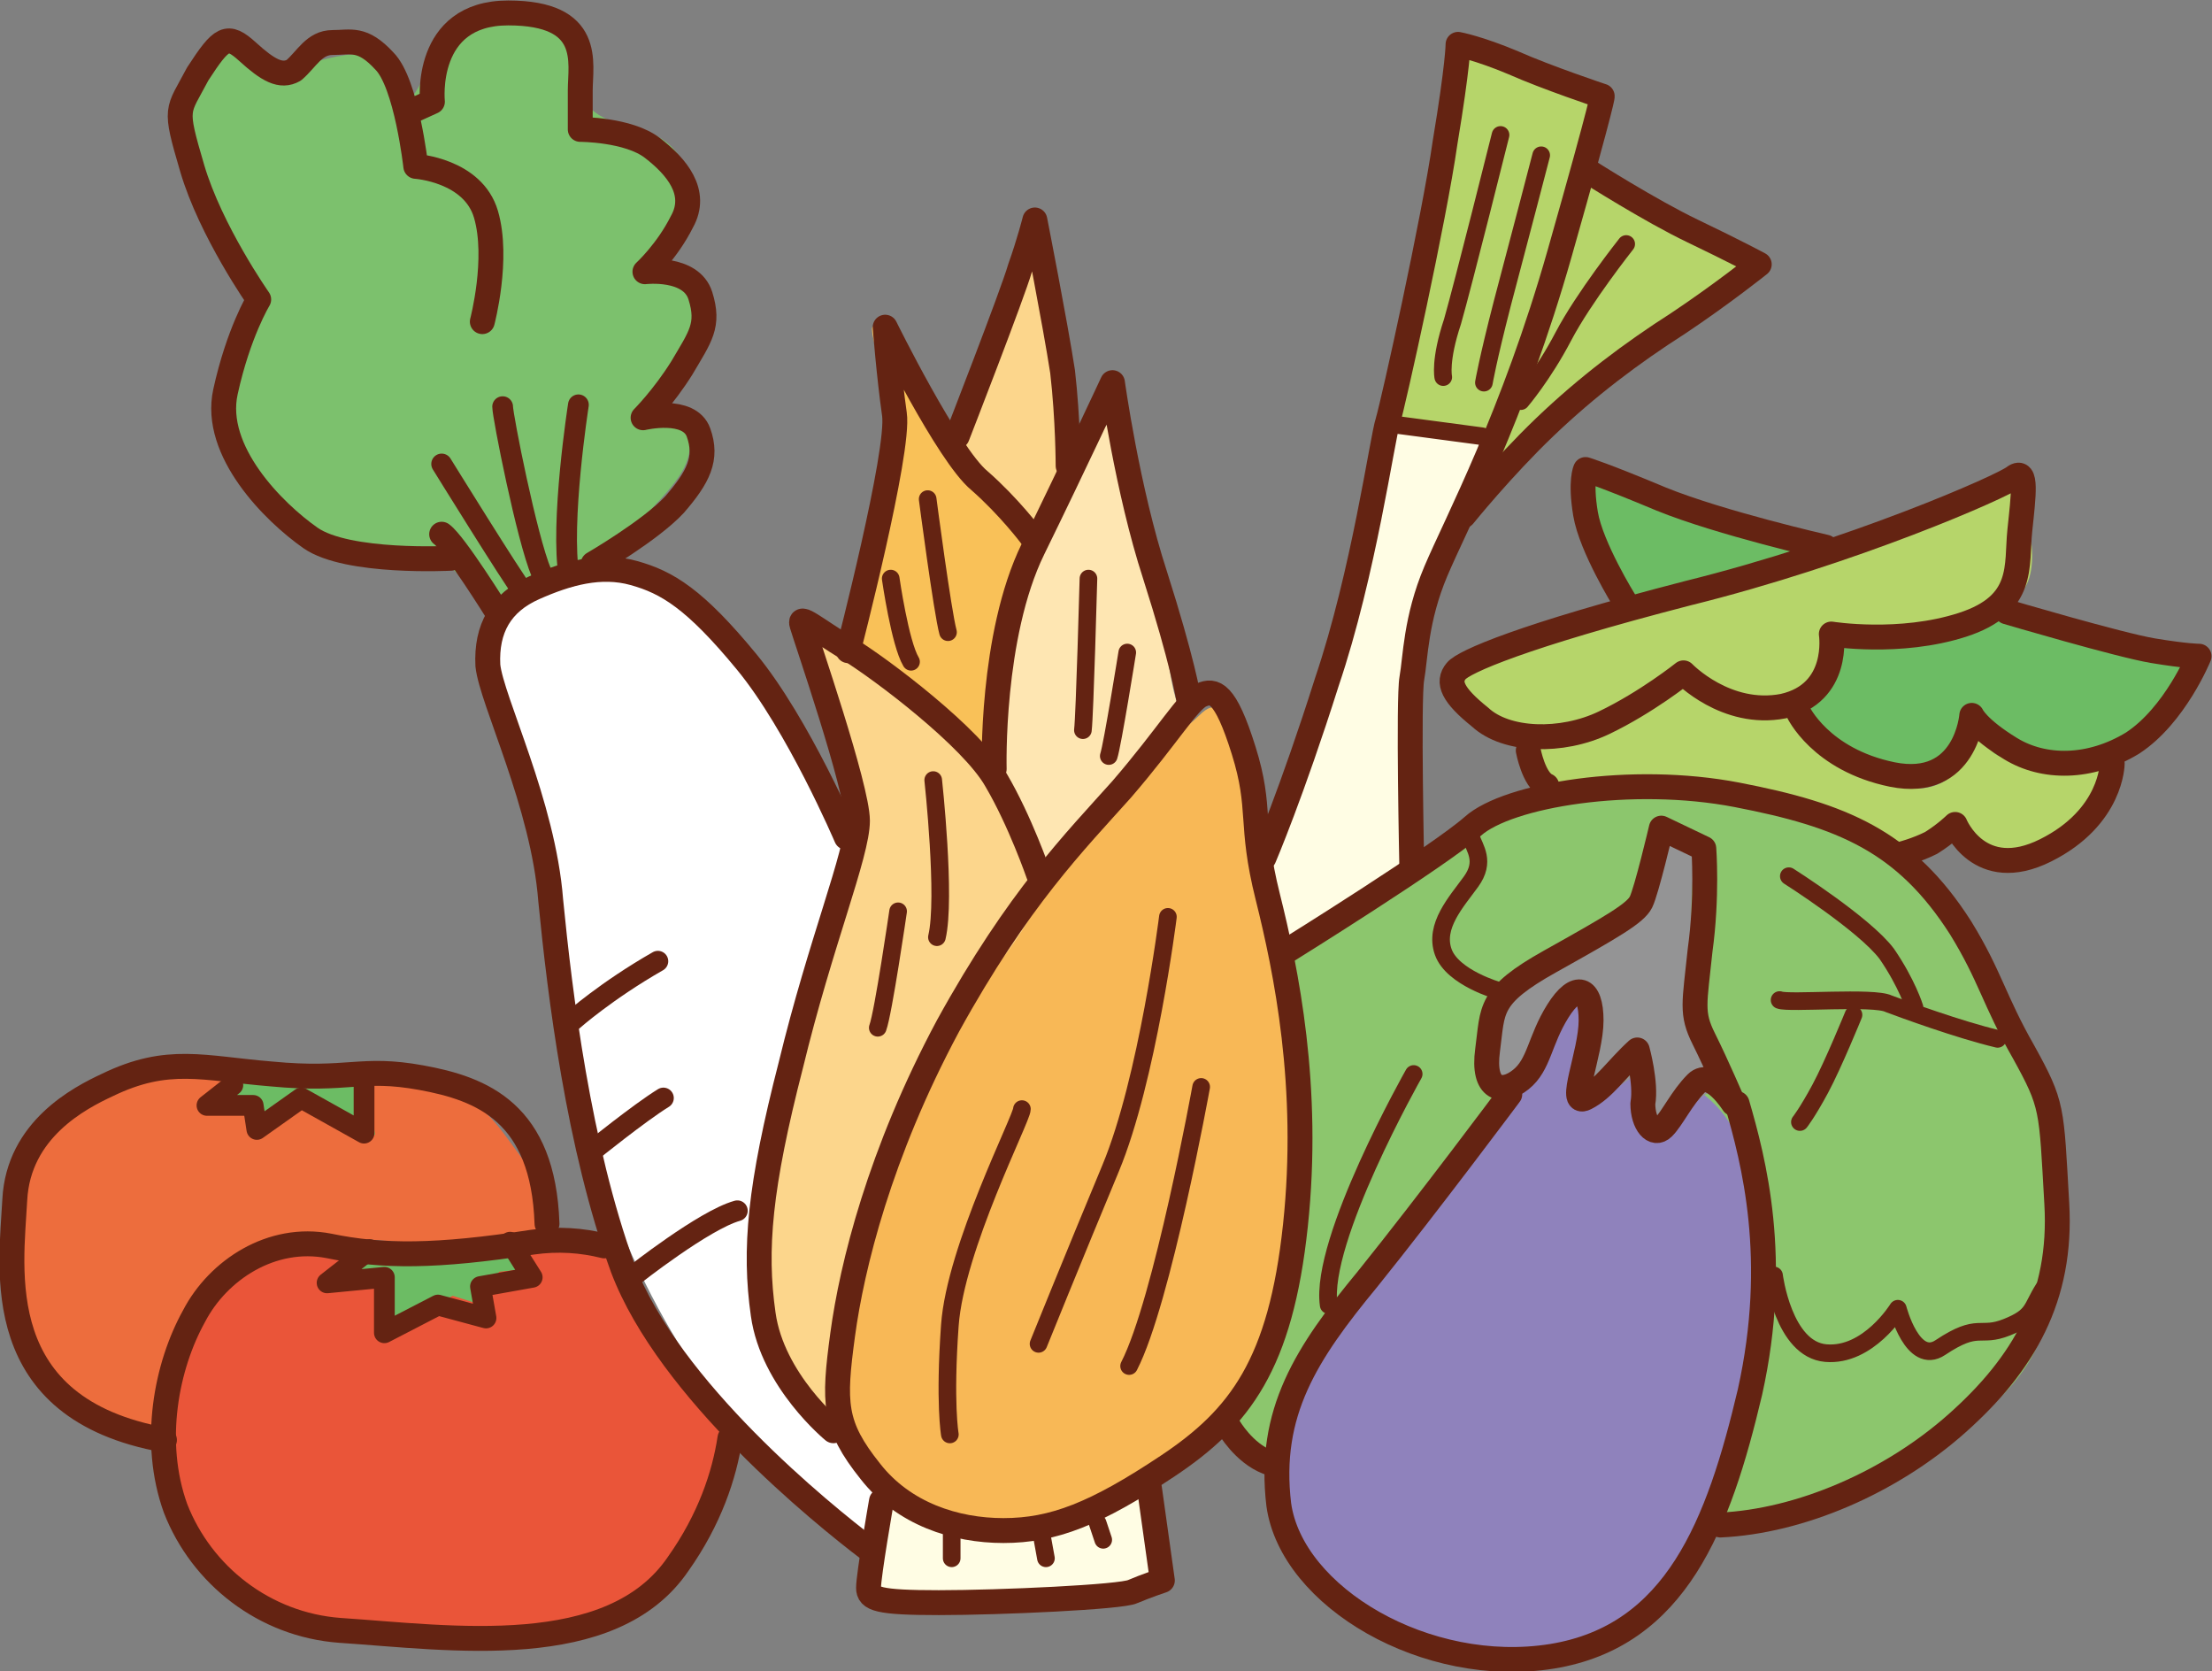 <?xml version="1.0" encoding="utf-8"?>
<!-- Generator: Adobe Illustrator 19.0.0, SVG Export Plug-In . SVG Version: 6.00 Build 0)  -->
<svg version="1.1" id="レイヤー_1" xmlns="http://www.w3.org/2000/svg" xmlns:xlink="http://www.w3.org/1999/xlink" x="0px"
	 y="0px" viewBox="0 0 119.7 90.4" enable-background="new 0 0 119.7 90.4" xml:space="preserve">
<rect x="0" y="0" width="119.7" height="90.4" fill="#808080" stroke="none"/>
<path fill="#FFFFFF" d="M26.5,36.1c-0.1-1.5,0.4-3,2.2-4.3c1.8-1.3,4.8-2.1,8.8,0.6c3.9,2.8,6.3,8.6,7.2,10.5
	c0.9,1.9,1.3,1.7,0.9,3.2c-0.4,1.5-1.3,6.4-2.8,10.9c-1.5,4.5-2.4,13.3-1.1,15.8c1.3,2.6,2.8,3.4,3.3,4.1c0.4,0.6,0.9,1.3,1.8,2.4
	c0.9,1.1,1.1,1.7,1.1,1.7L47,83.8c0,0-3.9-3-7-6.6c-3.1-3.6-8.1-11.1-9.9-24C28.4,40.4,26.7,39.3,26.5,36.1"/>
<path fill="#FFFDE4" d="M75.5,23l4.6,0.6c0,0,0,0.6-0.7,2.8c-0.7,2.1-2.8,6.8-3.1,8.8c-0.2,1.9,0,11.3,0,11.3l-6.8,4.5
	c0,0-0.7-3.2-0.9-4.1c-0.2-0.9,1.1-3,2.8-9.2C73.3,31.6,75.5,23,75.5,23"/>
<path fill-rule="evenodd" clip-rule="evenodd" fill="#B6D56A" d="M80.5,23.9l-5-0.9c0,0,3.5-16,3.5-18.2c0-2.1-0.4-1.9,1.8-1.5
	c2.2,0.4,5.5,1.9,5.5,1.9l-0.7,4.1c0,0,6.8,3.8,7.9,4.3c1.1,0.4,1.8,0.4,0,1.3c-1.8,0.9-13.1,10.9-13.1,10.9L80.5,23.9z"/>
<path fill-rule="evenodd" clip-rule="evenodd" fill="#7CC16D" d="M13.5,16c-0.4-0.9-3.9-7.7-3.7-9.6C10,4.4,11.4,2.7,12,2.5
	c0.7-0.2,1.5,0,2.6,0.6c1.1,0.6-0.7,1.1,2.6,0.2c3.3-0.9,3.4,0,3.9,1.1c0.4,0.9,0.4,1.7,0.4,1.7s0.2,0.2,1.1-1.3
	c0.9-1.5-0.2-2.1,2.4-3.2c2.6-1.1,3.3-1.9,4.6-1.1c1.3,0.9,1.8,2.4,1.8,3.9c0,1.5,1.1,2.1,3.1,2.6c2,0.4,3.1,2.1,2.6,3.9
	c-0.4,1.7-2.2,3.9-2.2,3.9s1.8,0,2.4,1.3c0.7,1.3,1.3,2.1,0.2,3.6c-1.1,1.5-2.6,2.6-2.6,2.6s2.2-0.9,2.4,0.9
	c0.2,1.7-0.2,2.4-2.2,4.5c-2,2.1-2.4,3.4-3.5,3.6c-1.1,0.2-3.1,0.4-4.2,1.3c-1.1,0.9-0.7,0.4-1.8-0.6c-1.1-1.1-0.9-1.7-3.5-1.7
	c-2.6,0-6.3-1.1-8.5-4.1c-2.2-3-1.5-5.1-1.1-6.6C13.1,17.9,13.5,16,13.5,16"/>
<path fill-rule="evenodd" clip-rule="evenodd" fill="#B6D56A" d="M78.6,36.7c-0.4-0.9,0.7-0.9,3.3-1.7c2.6-0.9,17.7-4.9,22.3-6.8
	c4.6-1.9,3.9-2.4,4.6-1.9c0.7,0.4,1.8,4.1,0.7,5.6c-1.1,1.5-2.6,2.1-5,2.4c-2.4,0.2-5,0.2-5,0.2s0,0.9-1.1,1.9
	c-1.1,1.1-1.8,1.9-1.8,1.9s1.5,2.6,3.5,3.4c2,0.9,4.6,1.7,5.9-0.2c1.3-1.9-0.2-2.6,1.3-1.9c1.5,0.6,3.5,1.9,5,1.9
	c1.5,0,2.6-0.2,2.2,0.9c-0.4,1.1-1.3,2.4-3.9,3.2c-2.6,0.9-3.9,0-4.6-0.2c-0.7-0.2-1.5,0.4-2.4,0.6c-0.9,0.2-2.4-0.4-3.9-1.3
	c-1.5-0.9-8.5-2.8-11.2-2.6c-2.6,0.2-4.4,1.7-5,0.6c-0.7-1.1-0.9-2.8-0.9-2.8s-1.3,0.2-2.6-0.9C78.6,38,78.6,36.7,78.6,36.7"/>
<path fill-rule="evenodd" clip-rule="evenodd" fill="#6CBC64" d="M98.7,30.1c0,0-6.3-1.7-8.8-3c-2.4-1.3-3.7-2.8-3.9-1.1
	c-0.2,1.7,2,6.6,2,6.6L98.7,30.1z"/>
<path fill-rule="evenodd" clip-rule="evenodd" fill="#6CBC64" d="M109,32.9c0,0,5.7,2.1,7.4,2.4c1.8,0.2,3.1-0.2,2,1.5
	c-1.1,1.7-2,3.6-5,4.1c-3.1,0.4-5.3,0.4-5.7-0.4c-0.4-0.9-0.2-1.3-1.8,0c-1.5,1.3-2.4,2.6-4.6,1.5c-2.2-1.1-3.7-3.6-3.7-3.6
	s1.1,0,1.3-1.9c0.2-1.9-0.9-2.1,1.3-1.9c2.2,0.2,4.6,0.4,6.3-0.2C108.3,33.5,109,32.9,109,32.9"/>
<path fill-rule="evenodd" clip-rule="evenodd" fill="#8CC66D" d="M69.6,51.1c0.2-0.4,2.6-1.7,5.5-2.8c2.8-1.1,4.2-4.7,12.5-5.1
	c8.3-0.4,12.9,2.1,15.1,3.6c2.2,1.5,4.8,6.4,6.1,8.6c1.3,2.1,2.8,3.4,2.6,9.6c-0.2,6.2-0.4,8.8-5.3,12.4c-4.8,3.6-10.1,5.3-13.1,5.6
	c-3.1,0.2-22.3-1.7-25-4.1c-2.6-2.4-2-2.4-0.4-5.3c1.5-3,3.7-7.3,3.1-11.8C70,57.3,69.6,51.1,69.6,51.1"/>
<path fill-rule="evenodd" clip-rule="evenodd" fill="#8F82BC" d="M81.8,59.2c-1.5,2.4-8.3,10.9-10.1,13.3c-1.8,2.4-3.7,7.9-2.2,10.7
	c1.5,2.8,7.2,8.3,14.4,6.8c7.2-1.5,8.3-6.6,10.1-12.4c1.8-5.8,1.3-13.7-0.2-16.5c-1.5-2.8-4.8-3.4-5.9-4.1c-1.1-0.6-1.3-3.9-2.4-3.4
	c-1.1,0.4-2.2,2.4-2.6,3.4C82.5,58.1,81.8,59.2,81.8,59.2"/>
<path fill-rule="evenodd" clip-rule="evenodd" fill="#949495" d="M84.9,54.1c-1.7-0.2-1.8,4.3-2.8,4.5c-1.1,0.2-1.5-0.9-1.3-2.8
	c0.2-1.9,1.8-4.1,4.2-5.1c2.4-1.1,2.2-0.2,3.5-2.6s1.1-2.8,2-2.8c0.9,0,1.3,0.2,1.1,2.4c-0.2,2.1,0,5.1,0.9,7.7
	c0.9,2.6,2,3.6,0.7,3.6c-1.3,0-1.5,0.9-2.4,1.7c-0.9,0.9-1.3,1.7-1.8,0c-0.4-1.7,1.5-3.9-0.4-2.6c-2,1.3-2.4,1.9-2.6,0.2
	C85.6,56.6,86.4,54.3,84.9,54.1"/>
<path fill-rule="evenodd" clip-rule="evenodd" fill="#F8B856" d="M45.9,75.9c-0.7-3.8,1.3-12.8,6.3-22c5-9.2,11.8-14.3,12.7-15.2
	c0.9-0.9,1.3-0.4,2,1.5c0.7,1.9,2.6,12.6,3.1,17.5c0.4,4.9,0.2,16-5.3,20.3c-5.5,4.3-9,5.3-12,4.9C49.7,82.5,46.6,79.3,45.9,75.9"/>
<path fill-rule="evenodd" clip-rule="evenodd" fill="#FFFDE4" d="M47.7,81l-0.2,5.1c0,0,10.1,1.3,12.9,0.4c2.8-0.9,2.6-1.3,2.6-2.6
	c0-1.3-0.7-3.4-0.7-3.4s-1.5,0.6-4.4,1.5c-2.8,0.9-6.3,0.9-7.7,0.2C49,81.7,47.7,81,47.7,81"/>
<path fill-rule="evenodd" clip-rule="evenodd" fill="#FCD68C" d="M45.7,77.4c0,0-3.1-2.1-3.7-5.1c-0.7-3-0.4-6.8,0.7-12.6
	c1.1-5.8,3.3-14.5,3.3-14.5s-0.4-4.9-1.3-8.1l-0.9-3.2c0,0,5.7,3.2,8.1,5.3c2.4,2.1,5,8.3,5,8.3s-1.3,2.8-3.1,4.9
	c-1.8,2.1-8.3,16.7-8.5,19C45.1,73.7,45.7,77.4,45.7,77.4"/>
<path fill-rule="evenodd" clip-rule="evenodd" fill="#FCD68C" d="M51.8,23.7c0,0,2.2-5.8,3.1-8.8c0.9-3,1.1-4.3,1.3-2.6
	c0.2,1.7,1.3,5.1,1.5,8.3c0.2,3.2,1.1,3.6,0,5.6c-1.1,1.9-1.8,3-1.8,3s-0.7-0.6-2.4-2.4C51.8,25.2,51.8,23.7,51.8,23.7"/>
<path fill-rule="evenodd" clip-rule="evenodd" fill="#F9C158" d="M46.2,34.8c0-1.5,2-6.6,2-10.7c0-4.1-2.4-8.8,0.2-5.1
	c2.6,3.6,5.3,8.1,6.3,9c1.1,0.9,1.1,0.4,1.3,1.3c0.2,0.9-1.5,2.1-1.8,4.9c-0.2,2.8-0.9,7.7-0.9,7.7s-1.3-1.5-4.2-3.9
	C46.4,35.7,46.2,34.8,46.2,34.8"/>
<path fill-rule="evenodd" clip-rule="evenodd" fill="#FEE6B2" d="M53.4,41.2c0,0,1.5-9.2,3.5-13.3c2-4.1,3.9-6,3.9-6
	s0.7,5.1,1.3,7.7c0.7,2.6,1.1,6.8,1.5,8.1c0.4,1.3-0.4,0.6-2.4,3.6c-2,3-4.8,5.8-4.8,5.8s-0.7-2.1-1.5-3.6
	C54,42.1,53.4,41.2,53.4,41.2"/>
<path fill="#EA5539" d="M17.4,67.7c-2.1-0.4-6.9,1.5-7.9,4.3c-1,2.8-1,12.6,4.6,14.9c5.6,2.3,15.6,2.1,18.7,1.1
	c3.1-0.9,6-7.9,6.2-9.2c0.2-1.3-0.6-3.6-2.3-5.8c-1.7-2.3-3.3-4.7-4.1-5.1c-0.8-0.4-1.9-0.6-4.2-0.6c-2.3,0-5,0.9-6.9,0.6
	C19.5,67.6,17.4,67.7,17.4,67.7"/>
<path fill="#ED6D3D" d="M11.6,57.7c-3.7,0-5,0.8-6.9,1.9c-1.9,1.1-2.7-0.9-3.5,4.7s0.2,9.8,2.3,11.5c2.1,1.7,4.6,1.7,4.6,1.7
	s2.1-7.9,5-9.4c2.9-1.5,6.9-1.1,9.5-0.8c2.5,0.4,6.8,0,6.8,0s0.2-2.8-1.2-4.7c-1.4-1.9-2.1-3.2-4.8-3.8c-2.7-0.6-3.5-0.6-6.4-0.8
	C14.1,57.9,11.6,57.7,11.6,57.7"/>
<path fill-rule="evenodd" clip-rule="evenodd" fill="#6CBC64" d="M19,67.9l-1.5,1.3h3.5v2.6l3.5-1.7l1.9,0.6l0.6-1.9l1.9-0.2
	l-0.6-1.5c0,0-1.5,0.2-3.9,0.2C22,67.4,19,67.9,19,67.9"/>
<path fill-rule="evenodd" clip-rule="evenodd" fill="#6CBC64" d="M12.4,58.7l-1,0.8l1.7,0.4l0.4,1.1l2.9-1.1l3.9,1.5l-0.6-3.8
	c0,0-2.7,1.1-4.4,0.8C13.6,57.9,12.8,57.9,12.4,58.7"/>
<path fill="none" stroke="#642312" stroke-width="1.347" stroke-linecap="round" stroke-linejoin="round" d="M47.1,79.6
	c-2-2.5-2-3.7-1.5-7.4c0.5-3.7,2-9.8,5.7-16.7c3.8-6.9,6.9-10,9.4-12.8c2.5-2.9,3.6-4.8,4.3-5.1c0.7-0.3,1.3-0.2,2.3,3
	c1,3.2,0.3,3.9,1.3,7.9c1,4,2.3,10.3,1.5,17.8c-0.8,7.5-3,10.4-6.9,13c-3.9,2.6-6.2,3.5-8.9,3.5C51.7,82.8,48.9,81.9,47.1,79.6z"/>
<path fill="none" stroke="#642312" stroke-width="1.347" stroke-linecap="round" stroke-linejoin="round" d="M45.1,77.4
	c0,0-3.3-2.7-3.8-6.3c-0.5-3.5-0.2-6.9,1.5-13.5c1.6-6.6,3.6-11.4,3.6-13.2c0-1.8-2.8-9.9-3-10.6c-0.2-0.6,0.7,0.2,2.5,1.3
	c1.8,1.1,6.7,4.8,8,7.1c1.3,2.2,2.3,5.1,2.3,5.1"/>
<path fill="none" stroke="#642312" stroke-width="1.347" stroke-linecap="round" stroke-linejoin="round" d="M47.7,81.2
	c0,0-0.7,4-0.7,4.7c0,0.6,0.5,0.8,3.8,0.8c3.3,0,9.9-0.3,10.5-0.6c0.7-0.3,1.6-0.6,1.6-0.6l-0.7-5"/>
<path fill="none" stroke="#642312" stroke-width="1.347" stroke-linecap="round" stroke-linejoin="round" d="M53.8,41.6
	c0,0-0.2-7.2,2.1-11.9c2.3-4.7,4.3-9,4.3-9s0.8,5.8,2.3,10.4c1.5,4.7,1.8,6.6,1.8,6.6"/>
<path fill="none" stroke="#642312" stroke-width="1.347" stroke-linecap="round" stroke-linejoin="round" d="M45.9,35.2
	c0,0,2.8-10.8,2.5-12.8c-0.3-2.1-0.5-4.7-0.5-4.7s3.4,6.9,5.1,8.3c1.6,1.4,2.8,3,2.8,3"/>
<path fill="none" stroke="#642312" stroke-width="1.347" stroke-linecap="round" stroke-linejoin="round" d="M51.8,23.6
	c0,0,3-7.7,3.4-9.1c0.5-1.4,0.8-2.6,0.8-2.6s1.1,5.6,1.5,8.2c0.3,2.6,0.3,5.1,0.3,5.1"/>
<path fill="none" stroke="#642312" stroke-width="0.954" stroke-linecap="round" stroke-linejoin="round" d="M55.3,60
	c0,0.5-3.6,7.5-3.9,11.7c-0.3,4.2,0,5.9,0,5.9"/>
<path fill="none" stroke="#642312" stroke-width="0.954" stroke-linecap="round" stroke-linejoin="round" d="M63.2,49.6
	c0,0-1.1,8.8-3.1,13.6c-2,4.8-3.9,9.5-3.9,9.5"/>
<path fill="none" stroke="#642312" stroke-width="0.954" stroke-linecap="round" stroke-linejoin="round" d="M65,58.8
	c0,0-2.1,11.6-3.9,15.1"/>
<path fill="none" stroke="#642312" stroke-width="0.954" stroke-linecap="round" stroke-linejoin="round" d="M48.6,49.3
	c0,0-0.8,5.5-1.1,6.3"/>
<path fill="none" stroke="#642312" stroke-width="0.954" stroke-linecap="round" stroke-linejoin="round" d="M50.5,42.2
	c0,0,0.7,6.4,0.2,8.5"/>
<line fill="none" stroke="#642312" stroke-width="0.954" stroke-linecap="round" stroke-linejoin="round" x1="51.5" y1="82.5" x2="51.5" y2="84.3"/>
<line fill="none" stroke="#642312" stroke-width="0.954" stroke-linecap="round" stroke-linejoin="round" x1="56.4" y1="83.2" x2="56.6" y2="84.3"/>
<line fill="none" stroke="#642312" stroke-width="0.954" stroke-linecap="round" stroke-linejoin="round" x1="59.4" y1="82.4" x2="59.7" y2="83.3"/>
<path fill="none" stroke="#642312" stroke-width="0.954" stroke-linecap="round" stroke-linejoin="round" d="M58.9,31.3
	c0,0-0.2,7.4-0.3,8.2"/>
<path fill="none" stroke="#642312" stroke-width="0.954" stroke-linecap="round" stroke-linejoin="round" d="M61,35.3
	c0,0-0.8,5-1,5.6"/>
<path fill="none" stroke="#642312" stroke-width="0.954" stroke-linecap="round" stroke-linejoin="round" d="M50.2,27
	c0,0,0.8,6.1,1.1,7.2"/>
<path fill="none" stroke="#642312" stroke-width="0.954" stroke-linecap="round" stroke-linejoin="round" d="M48.2,31.3
	c0,0,0.5,3.5,1.1,4.5"/>
<path fill="none" stroke="#642312" stroke-width="1.347" stroke-linecap="round" stroke-linejoin="round" d="M88.6,56.8
	c-1.1,1-1.8,2.1-2.8,2.6c-1,0.5,0.3-2.4,0.3-4.2c0-1.8-0.8-2.1-1.8-0.5c-1,1.6-1,2.9-2,3.7c-1,0.8-2.1,0.6-1.8-1.6
	c0.3-2.2,0-2.9,3.4-4.8c3.4-1.9,4.6-2.6,4.9-3.2c0.3-0.6,1.1-4,1.1-4l2.3,1.1c0,0,0.2,2.6-0.2,5.5c-0.3,2.9-0.5,3.4,0.2,4.8
	c0.7,1.4,1.6,3.5,1.6,3.5s-1.2-1.9-2-1.1c-0.8,0.8-1.3,1.9-1.8,2.4c-0.5,0.5-1.1-0.2-1.1-1.3C89.1,58.6,88.6,56.8,88.6,56.8z"/>
<path fill="none" stroke="#642312" stroke-width="1.347" stroke-linecap="round" stroke-linejoin="round" d="M81.7,59.2
	c0,0-4.4,5.9-7.7,10c-3.3,4-5.4,7.2-4.8,12.2c0.7,5,8,9.3,14.8,8.2c6.7-1.1,9-7.1,10.7-14.3c1.6-7.2,0.2-12.5-0.7-15.6"/>
<path fill="none" stroke="#642312" stroke-width="1.347" stroke-linecap="round" stroke-linejoin="round" d="M45.8,45.3
	c0,0-2.6-6.1-5.4-9.5c-2.8-3.4-4.3-4.3-6.1-4.8c-1.8-0.5-3.6,0-5.4,0.8c-1.8,0.8-2.6,2.2-2.5,4.2c0.2,1.9,3,7.5,3.4,12.7
	c0.5,5.1,1.5,13.3,3.9,19.9c2.5,6.6,10.8,13.3,13.3,15.2"/>
<path fill="none" stroke="#642312" stroke-width="1.123" stroke-linecap="round" stroke-linejoin="round" d="M31,55.2
	c0,0,1.8-1.6,4.6-3.2"/>
<path fill="none" stroke="#642312" stroke-width="1.123" stroke-linecap="round" stroke-linejoin="round" d="M32,62.3
	c0,0,2.6-2.1,3.9-2.9"/>
<path fill="none" stroke="#642312" stroke-width="1.123" stroke-linecap="round" stroke-linejoin="round" d="M34.3,69
	c0,0,3.8-3,5.6-3.5"/>
<path fill="none" stroke="#642312" stroke-width="1.347" stroke-linecap="round" stroke-linejoin="round" d="M26.9,33.1
	c0,0-2.3-3.7-3-4.2"/>
<path fill="none" stroke="#642312" stroke-width="1.347" stroke-linecap="round" stroke-linejoin="round" d="M24.4,30.2
	c0,0-5.6,0.3-7.6-1.1c-2-1.4-5.3-4.7-4.6-7.9c0.7-3.2,1.8-5,1.8-5s-2.6-3.7-3.6-7.1c-1-3.4-0.8-3,0.3-5.1C12,2,12.3,1.8,13.4,2.8
	c1.1,1,1.8,1.4,2.5,1C16.6,3.2,17,2.3,18,2.3c1,0,1.6-0.3,2.8,1C22,4.5,22.5,9,22.5,9s3.1,0.2,3.8,2.6c0.7,2.4-0.2,5.8-0.2,5.8"/>
<path fill="none" stroke="#642312" stroke-width="1.347" stroke-linecap="round" stroke-linejoin="round" d="M22.3,6l1.1-0.5
	c0,0-0.5-4.8,4.1-4.8s3.9,2.7,3.9,4.2v2.1c0,0,2.6,0,3.9,1c1.3,1,2.5,2.4,1.6,4c-0.8,1.6-2,2.7-2,2.7s2.5-0.3,3,1.3
	c0.5,1.6,0,2.2-1,3.9c-1,1.6-2.1,2.7-2.1,2.7s2.5-0.6,3,0.8c0.5,1.4,0,2.4-1.3,3.9c-1.3,1.4-4.4,3.2-4.4,3.2"/>
<path fill="none" stroke="#642312" stroke-width="1.123" stroke-linecap="round" stroke-linejoin="round" d="M31.3,21.9
	c0,0-1,6.4-0.5,9.3"/>
<path fill="none" stroke="#642312" stroke-width="1.123" stroke-linecap="round" stroke-linejoin="round" d="M27.2,22
	c0,0.5,1.3,7.1,2.1,9"/>
<path fill="none" stroke="#642312" stroke-width="1.123" stroke-linecap="round" stroke-linejoin="round" d="M23.9,25.1
	c0,0,3.9,6.3,4.4,6.9"/>
<path fill="none" stroke="#642312" stroke-width="1.347" stroke-linecap="round" stroke-linejoin="round" d="M69.7,51.4
	c0,0,8.2-5.1,10-6.7C81.6,43,88.3,41.9,94,43c5.7,1.1,9.1,2.5,12.1,7.2c1.6,2.6,1.8,3.9,3.4,6.7c1.6,2.9,1.5,3,1.8,8.2
	c0.3,5.1-1.8,8.7-5.4,11.9c-3.6,3.2-8.5,5.3-12.8,5.5"/>
<path fill="none" stroke="#642312" stroke-width="1.347" stroke-linecap="round" stroke-linejoin="round" d="M66.5,77.2
	c0,0,0.8,1.4,2.1,1.9"/>
<path fill="none" stroke="#642312" stroke-width="0.954" stroke-linecap="round" stroke-linejoin="round" d="M79.6,45.3
	c0.2,0.6,0.8,1.3,0,2.4c-0.8,1.1-2,2.4-1.5,3.8c0.5,1.4,3,2.1,3,2.1"/>
<path fill="none" stroke="#642312" stroke-width="0.954" stroke-linecap="round" stroke-linejoin="round" d="M76.5,58.1
	c0,0-5.1,9-4.6,12.5"/>
<path fill="none" stroke="#642312" stroke-width="0.954" stroke-linecap="round" stroke-linejoin="round" d="M96.8,47.4
	c0,0,4.1,2.6,5.3,4.2c1.1,1.6,1.5,2.9,1.5,2.9"/>
<path fill="none" stroke="#642312" stroke-width="0.954" stroke-linecap="round" stroke-linejoin="round" d="M96.3,54.1
	c0.5,0.2,5.1-0.2,5.9,0.2c0.8,0.3,3.8,1.4,5.9,1.9"/>
<path fill="none" stroke="#642312" stroke-width="0.954" stroke-linecap="round" stroke-linejoin="round" d="M100.3,54.9
	c0,0-1.1,2.7-1.8,4c-0.7,1.3-1.1,1.8-1.1,1.8"/>
<path fill="none" stroke="#642312" stroke-width="0.954" stroke-linecap="round" stroke-linejoin="round" d="M96,69
	c0,0,0.5,4,2.8,4.2c2.3,0.2,3.9-2.4,3.9-2.4s0.8,3.1,2.3,2.1c2.1-1.4,2.1-0.5,3.6-1.1c1.5-0.6,1.3-1,2-2.1"/>
<path fill="none" stroke="#642312" stroke-width="1.347" stroke-linecap="round" stroke-linejoin="round" d="M78.8,36.3
	c0.4-0.5,3.6-1.9,12.5-4.2c8.9-2.2,17.1-5.8,17.7-6.3c0.7-0.5,0.5,1,0.3,2.9c-0.2,1.9,0.3,4-3.1,5.1c-3.4,1.1-7.1,0.5-7.1,0.5
	s0.5,3.2-2.6,3.9c-3.1,0.6-5.4-1.8-5.4-1.8s-2,1.6-4.3,2.7c-2.3,1.1-5.3,1-6.7-0.3C78.6,37.6,78.3,36.9,78.8,36.3z"/>
<path fill="none" stroke="#642312" stroke-width="1.347" stroke-linecap="round" stroke-linejoin="round" d="M98.8,29.6
	c0,0-5.7-1.3-8.9-2.6c-3.1-1.3-4.1-1.6-4.1-1.6s-0.3,0.6,0,2.4c0.3,1.8,2.1,4.7,2.1,4.7"/>
<path fill="none" stroke="#642312" stroke-width="1.347" stroke-linecap="round" stroke-linejoin="round" d="M108.6,33.1
	c0,0,6.1,1.8,7.9,2.1c1.8,0.3,2.5,0.3,2.5,0.3s-1.3,3.2-3.6,4.7c-2.3,1.4-4.8,1.4-6.6,0.3c-1.8-1.1-2.1-1.8-2.1-1.8s-0.3,4-4.3,3.2
	c-3.9-0.8-5.1-3.4-5.1-3.4"/>
<path fill="none" stroke="#642312" stroke-width="1.347" stroke-linecap="round" stroke-linejoin="round" d="M82.7,40.6
	c0,0,0.3,1.6,1,1.9"/>
<path fill="none" stroke="#642312" stroke-width="1.347" stroke-linecap="round" stroke-linejoin="round" d="M102.9,46.2
	c0,0,0.8-0.2,1.6-0.6c0.8-0.5,1.3-1,1.3-1s1.3,3.2,4.9,1.4c3.6-1.8,3.6-4.7,3.6-4.7"/>
<path fill="none" stroke="#642312" stroke-width="1.347" stroke-linecap="round" stroke-linejoin="round" d="M68.4,46.4
	c0,0,1.5-3.5,3.4-9.5c2-5.9,3-13.2,3.3-14.1c0.3-1,2.5-10.9,3.1-15.1c0.7-4.2,0.7-5.3,0.7-5.3s1.1,0.2,3,1c1.8,0.8,4.8,1.8,4.8,1.8
	s0.2-0.3-2.3,8.5c-2.5,8.8-5.6,14.6-6.7,17.2c-1.1,2.6-1.1,4.7-1.3,5.8c-0.2,1.1,0,10.3,0,10.3"/>
<path fill="none" stroke="#642312" stroke-width="1.347" stroke-linecap="round" stroke-linejoin="round" d="M86,9.3
	c0,0,3.3,2.1,5.6,3.2c2.3,1.1,3.6,1.8,3.6,1.8s-2,1.6-4.4,3.2c-2.5,1.6-4.9,3.4-7.2,5.6c-2.3,2.2-4.4,4.8-4.4,4.8"/>
<line fill="none" stroke="#642312" stroke-width="0.954" stroke-linecap="round" stroke-linejoin="round" x1="75.7" y1="23" x2="80.2" y2="23.6"/>
<path fill="none" stroke="#642312" stroke-width="0.954" stroke-linecap="round" stroke-linejoin="round" d="M81.2,7.3
	c0,0-2,8-2.6,10.1c-0.7,2.1-0.5,3-0.5,3"/>
<path fill="none" stroke="#642312" stroke-width="0.954" stroke-linecap="round" stroke-linejoin="round" d="M83.4,8.4
	c0,0-1.3,5-2.1,8c-0.8,3.1-1,4.3-1,4.3"/>
<path fill="none" stroke="#642312" stroke-width="0.954" stroke-linecap="round" stroke-linejoin="round" d="M88,13.2
	c0,0-2.3,2.9-3.4,5c-1.1,2.1-2.3,3.5-2.3,3.5"/>
<path fill="none" stroke="#642312" stroke-width="1.347" stroke-linecap="round" stroke-linejoin="round" d="M32.7,67.4
	c-1.2-0.3-2.5-0.4-3.9-0.2c-5.2,0.8-8.1,0.8-11,0.2c-3.1-0.6-6,1.3-7.3,3.8c-1.5,2.7-2.3,6.8-1,10.4c1.4,3.6,4.8,6.3,8.9,6.6
	c6,0.4,14.7,1.7,18.3-3.6c1.7-2.4,2.5-4.8,2.8-6.8"/>
<polyline fill="none" stroke="#642312" stroke-width="1.123" stroke-linecap="round" stroke-linejoin="round" points="20,67.6 
	17.7,69.4 20.8,69.1 20.8,72.1 23.7,70.6 26.3,71.3 26,69.6 28.8,69.1 27.6,67.2 "/>
<path fill="none" stroke="#642312" stroke-width="1.347" stroke-linecap="round" stroke-linejoin="round" d="M8.9,77.9
	c-9.5-1.7-8.3-9.2-8.1-13c0.2-3.8,3.5-5.5,5-6.2c3.3-1.6,5.2-0.9,8.9-0.6c4.2,0.4,4.8-0.4,8.1,0.2c3.3,0.6,6.6,1.9,6.8,7.9"/>
<polyline fill="none" stroke="#642312" stroke-width="1.123" stroke-linecap="round" stroke-linejoin="round" points="12.6,58.7 
	11.2,59.8 13.7,59.8 13.9,61.1 16.3,59.4 19.7,61.3 19.7,58.3 "/>
<g id="XMLID_26_">
</g>
<g id="XMLID_27_">
</g>
<g id="XMLID_28_">
</g>
<g id="XMLID_29_">
</g>
<g id="XMLID_30_">
</g>
<g id="XMLID_31_">
</g>
<g id="XMLID_32_">
</g>
<g id="XMLID_33_">
</g>
<g id="XMLID_34_">
</g>
<g id="XMLID_35_">
</g>
<g id="XMLID_36_">
</g>
<g id="XMLID_37_">
</g>
<g id="XMLID_38_">
</g>
<g id="XMLID_39_">
</g>
<g id="XMLID_40_">
</g>
</svg>
